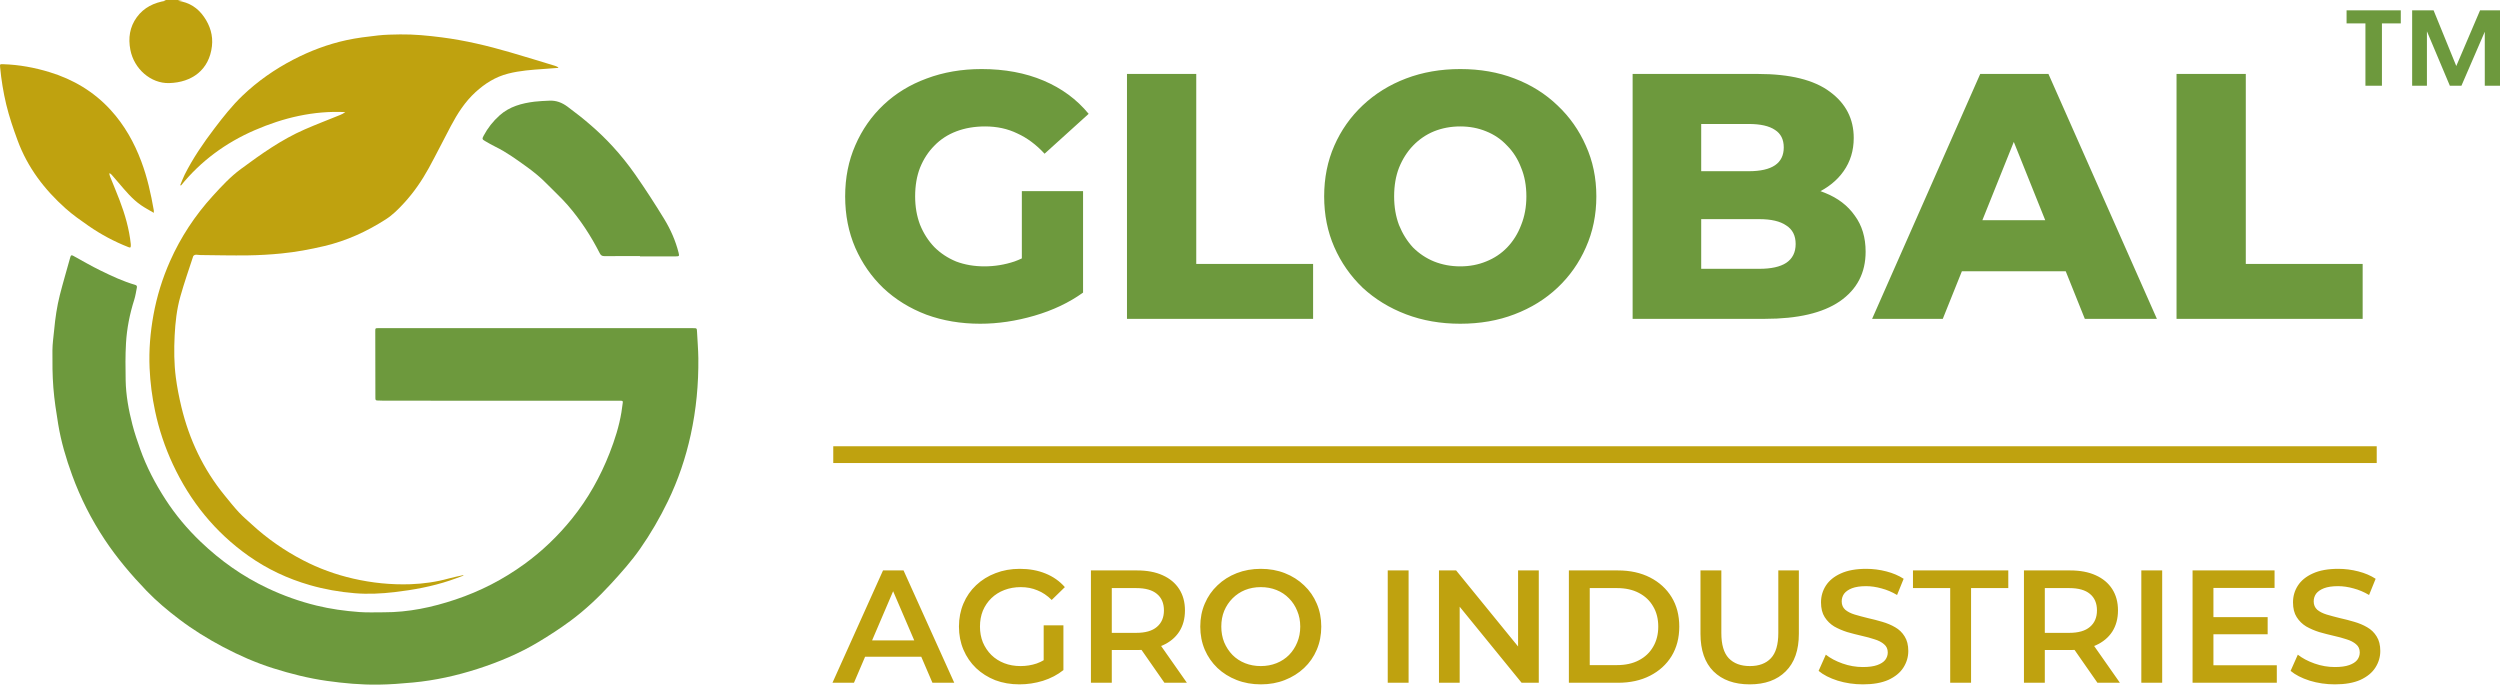 <svg width="238" height="66" viewBox="0 0 238 66" fill="none" xmlns="http://www.w3.org/2000/svg">
<path d="M17.34 0C17.225 0.023 17.113 0.044 16.943 0.077C18.032 0.226 18.831 0.758 19.42 1.605C20.004 2.444 20.293 3.376 20.177 4.395C19.915 6.661 18.266 7.854 16.093 7.91C14.37 7.954 12.764 6.576 12.41 4.741C12.195 3.627 12.343 2.574 13.025 1.637C13.708 0.702 14.673 0.249 15.797 0.07C15.724 0.047 15.652 0.025 15.58 0.002C16.167 0.002 16.753 0.002 17.34 0.002V0Z" fill="#BFA20F"/>
<path d="M51.028 31.241C56.014 31.241 60.999 31.241 65.986 31.241C66.344 31.241 66.341 31.243 66.358 31.606C66.399 32.436 66.471 33.264 66.482 34.094C66.51 36.551 66.282 38.983 65.757 41.388C65.277 43.585 64.562 45.701 63.58 47.726C62.815 49.303 61.936 50.819 60.929 52.258C60.107 53.432 59.156 54.499 58.186 55.557C56.995 56.855 55.722 58.057 54.309 59.103C53.33 59.829 52.3 60.494 51.254 61.122C49.433 62.215 47.479 63.03 45.457 63.681C43.464 64.323 41.427 64.774 39.342 64.972C38.234 65.077 37.121 65.163 36.01 65.177C34.368 65.198 32.734 65.049 31.106 64.819C29.365 64.572 27.67 64.144 26 63.616C24.341 63.091 22.756 62.394 21.216 61.578C19.762 60.808 18.37 59.948 17.063 58.955C15.968 58.124 14.912 57.241 13.957 56.25C12.497 54.73 11.135 53.128 9.967 51.368C8.69 49.444 7.656 47.398 6.864 45.227C6.288 43.648 5.813 42.041 5.54 40.383C5.349 39.226 5.171 38.065 5.079 36.898C4.988 35.724 4.984 34.54 4.991 33.361C4.995 32.708 5.095 32.055 5.157 31.402C5.261 30.283 5.422 29.172 5.698 28.083C6.007 26.869 6.367 25.667 6.7 24.458C6.752 24.27 6.84 24.28 6.988 24.361C7.847 24.833 8.695 25.328 9.576 25.758C10.648 26.281 11.729 26.791 12.881 27.123C13.038 27.169 13.05 27.276 13.028 27.393C12.952 27.779 12.895 28.172 12.777 28.546C12.35 29.888 12.077 31.262 11.996 32.661C11.927 33.838 11.941 35.02 11.962 36.2C11.989 37.642 12.25 39.056 12.611 40.448C12.814 41.23 13.077 41.999 13.347 42.76C13.947 44.453 14.777 46.034 15.751 47.541C16.707 49.019 17.831 50.359 19.106 51.577C20.992 53.379 23.093 54.871 25.46 55.99C26.961 56.701 28.515 57.255 30.129 57.65C31.471 57.978 32.835 58.166 34.209 58.267C34.981 58.325 35.763 58.287 36.539 58.29C38.889 58.297 41.152 57.817 43.365 57.074C45.724 56.285 47.909 55.16 49.92 53.7C51.624 52.463 53.123 51.021 54.445 49.386C55.979 47.485 57.154 45.385 58.038 43.123C58.528 41.867 58.941 40.581 59.16 39.244C59.209 38.942 59.237 38.637 59.288 38.335C59.313 38.191 59.257 38.149 59.128 38.153C59.054 38.154 58.981 38.153 58.907 38.153C51.45 38.151 43.993 38.149 36.535 38.145C36.331 38.145 36.124 38.123 35.92 38.126C35.779 38.128 35.74 38.058 35.738 37.938C35.738 37.844 35.736 37.749 35.736 37.654C35.733 35.612 35.729 33.571 35.726 31.529C35.726 31.246 35.731 31.239 36.024 31.239C41.025 31.239 46.025 31.239 51.026 31.239V31.243L51.028 31.241Z" fill="#6D993D"/>
<path d="M44.117 54.799C43.686 54.955 43.26 55.121 42.826 55.265C41.116 55.837 39.356 56.16 37.566 56.369C36.301 56.517 35.034 56.578 33.77 56.474C32.323 56.355 30.894 56.104 29.496 55.701C27.393 55.095 25.439 54.179 23.654 52.916C20.461 50.656 18.097 47.719 16.453 44.192C15.698 42.571 15.135 40.886 14.765 39.139C14.479 37.789 14.301 36.43 14.241 35.047C14.167 33.34 14.305 31.654 14.61 29.98C14.931 28.214 15.458 26.511 16.185 24.87C17.199 22.582 18.561 20.517 20.247 18.664C21.083 17.745 21.93 16.829 22.934 16.088C24.853 14.671 26.799 13.284 29.003 12.323C30.123 11.833 31.267 11.4 32.399 10.938C32.565 10.872 32.724 10.787 32.872 10.672C29.847 10.524 26.993 11.205 24.244 12.396C21.486 13.593 19.124 15.323 17.224 17.667L17.162 17.616C17.298 17.292 17.416 16.957 17.573 16.643C18.362 15.071 19.351 13.625 20.415 12.228C21.247 11.135 22.096 10.052 23.093 9.101C24.535 7.724 26.157 6.594 27.929 5.673C29.538 4.838 31.223 4.204 32.99 3.82C33.974 3.606 34.981 3.487 35.985 3.374C36.682 3.297 37.389 3.287 38.091 3.276C39.419 3.258 40.739 3.388 42.056 3.557C44.265 3.841 46.422 4.355 48.555 4.976C49.989 5.394 51.416 5.834 52.845 6.269C52.95 6.301 53.049 6.361 53.15 6.408C53.145 6.426 53.141 6.445 53.136 6.462C52.688 6.497 52.24 6.534 51.792 6.564C50.645 6.643 49.502 6.72 48.377 7.008C47.165 7.317 46.166 7.95 45.263 8.777C44.261 9.694 43.545 10.819 42.917 12.005C42.212 13.334 41.543 14.681 40.822 15.999C40.167 17.192 39.397 18.313 38.474 19.319C37.947 19.892 37.395 20.454 36.73 20.88C34.918 22.042 32.985 22.926 30.877 23.424C29.526 23.744 28.166 23.995 26.786 24.131C25.73 24.237 24.666 24.296 23.604 24.312C22.101 24.333 20.598 24.296 19.096 24.281C18.935 24.281 18.773 24.24 18.614 24.254C18.533 24.261 18.413 24.333 18.39 24.402C17.972 25.675 17.529 26.944 17.168 28.234C16.827 29.443 16.689 30.69 16.626 31.947C16.561 33.275 16.568 34.603 16.737 35.919C16.859 36.863 17.044 37.803 17.266 38.732C18.016 41.853 19.362 44.694 21.408 47.192C21.844 47.724 22.269 48.264 22.736 48.766C23.119 49.177 23.553 49.54 23.967 49.921C25.439 51.277 27.07 52.411 28.846 53.334C30.358 54.12 31.951 54.7 33.62 55.083C35.417 55.495 37.23 55.681 39.074 55.618C40.317 55.574 41.538 55.401 42.737 55.067C43.185 54.943 43.646 54.857 44.101 54.753L44.115 54.8L44.117 54.799Z" fill="#BFA20F"/>
<path d="M14.645 20.264C14.204 20.003 13.796 19.791 13.423 19.533C12.583 18.952 11.943 18.166 11.288 17.399C11.069 17.143 10.852 16.887 10.63 16.636C10.581 16.581 10.514 16.543 10.456 16.495C10.438 16.506 10.422 16.517 10.405 16.529C10.429 16.622 10.443 16.718 10.479 16.808C10.78 17.559 11.098 18.304 11.385 19.061C11.899 20.407 12.297 21.784 12.449 23.223C12.454 23.267 12.454 23.31 12.454 23.354C12.452 23.577 12.417 23.603 12.211 23.521C10.876 22.996 9.616 22.324 8.439 21.508C7.69 20.987 6.935 20.459 6.256 19.854C4.229 18.048 2.624 15.941 1.677 13.37C1.262 12.246 0.876 11.117 0.595 9.952C0.315 8.782 0.123 7.596 0.01 6.398C-0.019 6.105 -0.003 6.103 0.304 6.113C1.816 6.159 3.291 6.431 4.732 6.873C6.984 7.563 8.953 8.736 10.54 10.477C11.846 11.907 12.779 13.57 13.456 15.38C14.022 16.89 14.368 18.452 14.643 20.035C14.652 20.082 14.643 20.133 14.643 20.264H14.645Z" fill="#BFA20F"/>
<path d="M60.927 24.378C59.791 24.378 58.657 24.375 57.521 24.382C57.308 24.382 57.195 24.301 57.099 24.114C56.263 22.468 55.258 20.927 54.046 19.532C53.425 18.816 52.714 18.179 52.053 17.497C51.435 16.858 50.742 16.309 50.023 15.793C49.102 15.133 48.183 14.467 47.158 13.967C46.823 13.803 46.5 13.614 46.177 13.428C45.898 13.267 45.884 13.216 46.04 12.924C46.429 12.189 46.936 11.545 47.56 10.987C48.511 10.138 49.675 9.827 50.898 9.677C51.354 9.62 51.816 9.612 52.277 9.585C52.935 9.547 53.492 9.759 54.027 10.154C55.568 11.291 57.027 12.519 58.318 13.928C59.087 14.765 59.805 15.658 60.456 16.59C61.43 17.983 62.354 19.411 63.24 20.862C63.843 21.854 64.314 22.919 64.6 24.052C64.683 24.38 64.663 24.407 64.333 24.407C63.197 24.407 62.061 24.407 60.925 24.407C60.925 24.396 60.925 24.386 60.925 24.377L60.927 24.378Z" fill="#6D993D"/>
<path d="M93.315 30.82C91.472 30.82 89.763 30.532 88.186 29.954C86.61 29.355 85.244 28.511 84.09 27.423C82.957 26.335 82.069 25.058 81.425 23.593C80.781 22.105 80.459 20.473 80.459 18.697C80.459 16.921 80.781 15.3 81.425 13.834C82.069 12.347 82.968 11.059 84.123 9.971C85.278 8.883 86.643 8.05 88.22 7.473C89.818 6.873 91.561 6.574 93.449 6.574C95.647 6.574 97.612 6.94 99.344 7.673C101.076 8.405 102.508 9.46 103.64 10.837L99.444 14.634C98.644 13.768 97.778 13.124 96.846 12.702C95.935 12.258 94.914 12.036 93.782 12.036C92.782 12.036 91.872 12.191 91.051 12.502C90.229 12.813 89.53 13.268 88.952 13.868C88.375 14.445 87.92 15.144 87.587 15.966C87.276 16.765 87.121 17.676 87.121 18.697C87.121 19.674 87.276 20.573 87.587 21.395C87.92 22.216 88.375 22.927 88.952 23.526C89.53 24.104 90.218 24.559 91.017 24.892C91.839 25.203 92.738 25.358 93.715 25.358C94.692 25.358 95.647 25.203 96.579 24.892C97.512 24.559 98.456 24.004 99.41 23.227L103.107 27.856C101.775 28.811 100.232 29.544 98.478 30.054C96.724 30.565 95.003 30.82 93.315 30.82ZM97.279 26.99V18.197H103.107V27.856L97.279 26.99ZM107.288 30.354V7.04H113.883V25.125H125.007V30.354H107.288ZM139.016 30.82C137.151 30.82 135.43 30.52 133.853 29.921C132.277 29.322 130.9 28.478 129.723 27.39C128.569 26.28 127.67 24.992 127.026 23.526C126.382 22.061 126.06 20.451 126.06 18.697C126.06 16.943 126.382 15.333 127.026 13.868C127.67 12.402 128.569 11.125 129.723 10.037C130.9 8.927 132.277 8.072 133.853 7.473C135.43 6.873 137.151 6.574 139.016 6.574C140.903 6.574 142.624 6.873 144.178 7.473C145.755 8.072 147.12 8.927 148.275 10.037C149.429 11.125 150.329 12.402 150.973 13.868C151.639 15.333 151.972 16.943 151.972 18.697C151.972 20.451 151.639 22.072 150.973 23.56C150.329 25.025 149.429 26.302 148.275 27.39C147.12 28.478 145.755 29.322 144.178 29.921C142.624 30.52 140.903 30.82 139.016 30.82ZM139.016 25.358C139.904 25.358 140.725 25.203 141.48 24.892C142.258 24.581 142.924 24.137 143.479 23.56C144.056 22.96 144.5 22.25 144.811 21.428C145.144 20.607 145.311 19.696 145.311 18.697C145.311 17.676 145.144 16.765 144.811 15.966C144.5 15.144 144.056 14.445 143.479 13.868C142.924 13.268 142.258 12.813 141.48 12.502C140.725 12.191 139.904 12.036 139.016 12.036C138.128 12.036 137.295 12.191 136.518 12.502C135.763 12.813 135.097 13.268 134.519 13.868C133.964 14.445 133.52 15.144 133.187 15.966C132.876 16.765 132.721 17.676 132.721 18.697C132.721 19.696 132.876 20.607 133.187 21.428C133.52 22.25 133.964 22.96 134.519 23.56C135.097 24.137 135.763 24.581 136.518 24.892C137.295 25.203 138.128 25.358 139.016 25.358ZM155.426 30.354V7.04H167.349C170.413 7.04 172.7 7.606 174.21 8.738C175.72 9.849 176.475 11.314 176.475 13.135C176.475 14.334 176.153 15.389 175.509 16.299C174.887 17.187 173.999 17.898 172.845 18.43C171.712 18.941 170.358 19.197 168.781 19.197L169.447 17.598C171.091 17.598 172.523 17.853 173.744 18.364C174.965 18.852 175.909 19.574 176.575 20.529C177.263 21.461 177.607 22.605 177.607 23.959C177.607 25.98 176.786 27.556 175.143 28.689C173.522 29.799 171.146 30.354 168.015 30.354H155.426ZM161.954 25.591H167.482C168.615 25.591 169.47 25.402 170.047 25.025C170.646 24.625 170.946 24.026 170.946 23.227C170.946 22.427 170.646 21.839 170.047 21.461C169.47 21.062 168.615 20.862 167.482 20.862H161.487V16.299H166.483C167.593 16.299 168.426 16.11 168.981 15.733C169.536 15.355 169.814 14.789 169.814 14.034C169.814 13.279 169.536 12.724 168.981 12.369C168.426 11.991 167.593 11.803 166.483 11.803H161.954V25.591ZM178.225 30.354L188.517 7.04H195.012L205.336 30.354H198.475L190.415 10.271H193.013L184.953 30.354H178.225ZM183.854 25.824L185.553 20.962H196.943L198.642 25.824H183.854ZM207.206 30.354V7.04H213.8V25.125H224.925V30.354H207.206Z" fill="#6D993D"/>
<path d="M79.251 64.999L84.063 54.305H86.018L90.845 64.999H88.768L84.628 55.359H85.422L81.297 64.999H79.251ZM81.466 62.524L82 60.966H87.775L88.309 62.524H81.466ZM97.051 65.151C96.216 65.151 95.447 65.019 94.745 64.754C94.052 64.479 93.446 64.097 92.927 63.609C92.407 63.11 92.005 62.524 91.72 61.852C91.435 61.18 91.292 60.446 91.292 59.652C91.292 58.858 91.435 58.124 91.72 57.452C92.005 56.78 92.407 56.2 92.927 55.711C93.456 55.212 94.073 54.83 94.775 54.565C95.478 54.29 96.247 54.153 97.082 54.153C97.988 54.153 98.803 54.3 99.526 54.596C100.259 54.891 100.876 55.324 101.375 55.894L100.122 57.116C99.704 56.699 99.251 56.393 98.762 56.2C98.284 55.996 97.754 55.894 97.174 55.894C96.614 55.894 96.094 55.986 95.615 56.169C95.137 56.352 94.724 56.612 94.378 56.948C94.032 57.284 93.762 57.681 93.568 58.14C93.385 58.598 93.293 59.102 93.293 59.652C93.293 60.192 93.385 60.691 93.568 61.149C93.762 61.607 94.032 62.01 94.378 62.356C94.724 62.692 95.132 62.952 95.6 63.135C96.069 63.318 96.588 63.41 97.158 63.41C97.688 63.41 98.197 63.329 98.686 63.166C99.185 62.992 99.659 62.707 100.107 62.31L101.237 63.792C100.677 64.24 100.025 64.581 99.282 64.816C98.549 65.04 97.805 65.151 97.051 65.151ZM99.358 63.532V59.53H101.237V63.792L99.358 63.532ZM103.856 64.999V54.305H108.256C109.203 54.305 110.013 54.458 110.685 54.764C111.367 55.069 111.892 55.507 112.258 56.077C112.625 56.648 112.808 57.325 112.808 58.109C112.808 58.893 112.625 59.571 112.258 60.141C111.892 60.701 111.367 61.134 110.685 61.439C110.013 61.735 109.203 61.882 108.256 61.882H104.956L105.842 60.981V64.999H103.856ZM110.853 64.999L108.149 61.119H110.272L112.992 64.999H110.853ZM105.842 61.195L104.956 60.248H108.164C109.04 60.248 109.697 60.059 110.135 59.683C110.583 59.306 110.807 58.781 110.807 58.109C110.807 57.427 110.583 56.902 110.135 56.536C109.697 56.169 109.04 55.986 108.164 55.986H104.956L105.842 55.008V61.195ZM120.041 65.151C119.206 65.151 118.437 65.014 117.734 64.739C117.031 64.464 116.42 64.082 115.901 63.593C115.382 63.094 114.979 62.514 114.694 61.852C114.409 61.18 114.266 60.446 114.266 59.652C114.266 58.858 114.409 58.13 114.694 57.468C114.979 56.795 115.382 56.215 115.901 55.726C116.42 55.227 117.031 54.84 117.734 54.565C118.437 54.29 119.201 54.153 120.026 54.153C120.861 54.153 121.624 54.29 122.317 54.565C123.02 54.84 123.631 55.227 124.15 55.726C124.67 56.215 125.072 56.795 125.357 57.468C125.642 58.13 125.785 58.858 125.785 59.652C125.785 60.446 125.642 61.18 125.357 61.852C125.072 62.524 124.67 63.105 124.15 63.593C123.631 64.082 123.02 64.464 122.317 64.739C121.624 65.014 120.866 65.151 120.041 65.151ZM120.026 63.41C120.565 63.41 121.064 63.318 121.523 63.135C121.981 62.952 122.378 62.692 122.714 62.356C123.05 62.01 123.31 61.612 123.493 61.164C123.687 60.706 123.783 60.202 123.783 59.652C123.783 59.102 123.687 58.603 123.493 58.155C123.31 57.697 123.05 57.3 122.714 56.963C122.378 56.617 121.981 56.352 121.523 56.169C121.064 55.986 120.565 55.894 120.026 55.894C119.486 55.894 118.987 55.986 118.528 56.169C118.08 56.352 117.683 56.617 117.337 56.963C117.001 57.3 116.736 57.697 116.543 58.155C116.359 58.603 116.268 59.102 116.268 59.652C116.268 60.192 116.359 60.691 116.543 61.149C116.736 61.607 117.001 62.01 117.337 62.356C117.673 62.692 118.07 62.952 118.528 63.135C118.987 63.318 119.486 63.41 120.026 63.41ZM132.112 64.999V54.305H134.098V64.999H132.112ZM136.99 64.999V54.305H138.624L145.331 62.539H144.521V54.305H146.492V64.999H144.857L138.151 56.765H138.961V64.999H136.99ZM149.357 64.999V54.305H154.032C155.193 54.305 156.211 54.529 157.087 54.977C157.963 55.426 158.645 56.047 159.134 56.841C159.623 57.636 159.867 58.572 159.867 59.652C159.867 60.721 159.623 61.658 159.134 62.463C158.645 63.257 157.963 63.879 157.087 64.327C156.211 64.775 155.193 64.999 154.032 64.999H149.357ZM151.343 63.318H153.94C154.745 63.318 155.437 63.166 156.018 62.86C156.608 62.555 157.061 62.127 157.377 61.577C157.703 61.027 157.866 60.385 157.866 59.652C157.866 58.909 157.703 58.267 157.377 57.727C157.061 57.177 156.608 56.75 156.018 56.444C155.437 56.139 154.745 55.986 153.94 55.986H151.343V63.318ZM166.576 65.151C165.11 65.151 163.959 64.739 163.124 63.914C162.299 63.089 161.886 61.898 161.886 60.34V54.305H163.872V60.263C163.872 61.363 164.106 62.163 164.575 62.661C165.054 63.16 165.726 63.41 166.591 63.41C167.457 63.41 168.124 63.16 168.593 62.661C169.061 62.163 169.295 61.363 169.295 60.263V54.305H171.251V60.34C171.251 61.898 170.833 63.089 169.998 63.914C169.173 64.739 168.033 65.151 166.576 65.151ZM177.347 65.151C176.512 65.151 175.712 65.034 174.949 64.8C174.185 64.556 173.579 64.245 173.131 63.868L173.818 62.325C174.246 62.661 174.775 62.942 175.407 63.166C176.038 63.39 176.685 63.502 177.347 63.502C177.907 63.502 178.36 63.441 178.707 63.318C179.053 63.196 179.307 63.033 179.47 62.83C179.633 62.616 179.715 62.376 179.715 62.112C179.715 61.786 179.598 61.526 179.363 61.333C179.129 61.129 178.824 60.971 178.447 60.859C178.08 60.737 177.668 60.625 177.209 60.523C176.761 60.421 176.308 60.304 175.85 60.172C175.402 60.029 174.989 59.851 174.612 59.637C174.246 59.413 173.945 59.117 173.711 58.751C173.477 58.384 173.36 57.916 173.36 57.345C173.36 56.765 173.513 56.235 173.818 55.757C174.134 55.268 174.607 54.881 175.239 54.596C175.88 54.3 176.69 54.153 177.668 54.153C178.309 54.153 178.946 54.234 179.577 54.397C180.209 54.56 180.759 54.794 181.227 55.1L180.601 56.643C180.122 56.358 179.628 56.149 179.119 56.016C178.61 55.874 178.121 55.802 177.652 55.802C177.103 55.802 176.654 55.869 176.308 56.001C175.972 56.133 175.723 56.307 175.56 56.52C175.407 56.734 175.33 56.979 175.33 57.254C175.33 57.58 175.442 57.844 175.667 58.048C175.901 58.242 176.201 58.394 176.568 58.506C176.945 58.618 177.362 58.73 177.82 58.842C178.279 58.944 178.732 59.061 179.18 59.194C179.638 59.326 180.051 59.499 180.417 59.713C180.794 59.927 181.095 60.217 181.319 60.584C181.553 60.951 181.67 61.414 181.67 61.974C181.67 62.544 181.512 63.074 181.197 63.563C180.891 64.041 180.417 64.428 179.776 64.724C179.134 65.009 178.325 65.151 177.347 65.151ZM185.659 64.999V55.986H182.115V54.305H191.189V55.986H187.645V64.999H185.659ZM192.68 64.999V54.305H197.079C198.027 54.305 198.836 54.458 199.508 54.764C200.191 55.069 200.715 55.507 201.082 56.077C201.448 56.648 201.632 57.325 201.632 58.109C201.632 58.893 201.448 59.571 201.082 60.141C200.715 60.701 200.191 61.134 199.508 61.439C198.836 61.735 198.027 61.882 197.079 61.882H193.78L194.666 60.981V64.999H192.68ZM199.676 64.999L196.972 61.119H199.096L201.815 64.999H199.676ZM194.666 61.195L193.78 60.248H196.988C197.864 60.248 198.52 60.059 198.958 59.683C199.406 59.306 199.631 58.781 199.631 58.109C199.631 57.427 199.406 56.902 198.958 56.536C198.52 56.169 197.864 55.986 196.988 55.986H193.78L194.666 55.008V61.195ZM203.854 64.999V54.305H205.84V64.999H203.854ZM210.565 58.751H215.881V60.385H210.565V58.751ZM210.718 63.334H216.752V64.999H208.732V54.305H216.538V55.971H210.718V63.334ZM222.281 65.151C221.446 65.151 220.646 65.034 219.882 64.8C219.119 64.556 218.513 64.245 218.065 63.868L218.752 62.325C219.18 62.661 219.709 62.942 220.341 63.166C220.972 63.39 221.619 63.502 222.281 63.502C222.841 63.502 223.294 63.441 223.64 63.318C223.987 63.196 224.241 63.033 224.404 62.83C224.567 62.616 224.649 62.376 224.649 62.112C224.649 61.786 224.532 61.526 224.297 61.333C224.063 61.129 223.758 60.971 223.381 60.859C223.014 60.737 222.602 60.625 222.143 60.523C221.695 60.421 221.242 60.304 220.784 60.172C220.336 60.029 219.923 59.851 219.546 59.637C219.18 59.413 218.879 59.117 218.645 58.751C218.411 58.384 218.294 57.916 218.294 57.345C218.294 56.765 218.446 56.235 218.752 55.757C219.068 55.268 219.541 54.881 220.173 54.596C220.814 54.3 221.624 54.153 222.602 54.153C223.243 54.153 223.88 54.234 224.511 54.397C225.143 54.56 225.693 54.794 226.161 55.1L225.535 56.643C225.056 56.358 224.562 56.149 224.053 56.016C223.544 55.874 223.055 55.802 222.586 55.802C222.036 55.802 221.588 55.869 221.242 56.001C220.906 56.133 220.656 56.307 220.493 56.52C220.341 56.734 220.264 56.979 220.264 57.254C220.264 57.58 220.376 57.844 220.6 58.048C220.835 58.242 221.135 58.394 221.502 58.506C221.879 58.618 222.296 58.73 222.754 58.842C223.213 58.944 223.666 59.061 224.114 59.194C224.572 59.326 224.985 59.499 225.351 59.713C225.728 59.927 226.029 60.217 226.253 60.584C226.487 60.951 226.604 61.414 226.604 61.974C226.604 62.544 226.446 63.074 226.13 63.563C225.825 64.041 225.351 64.428 224.71 64.724C224.068 65.009 223.258 65.151 222.281 65.151Z" fill="#BFA20F"/>
<path d="M79.327 43.282L226.264 43.282" stroke="#BFA20F" stroke-width="1.597"/>
<path d="M223.394 2.226V0.981H228.555V2.226H226.76V8.162H225.189V2.226H223.394ZM229.636 8.162V0.981H231.676L233.838 6.285L236.103 0.981H238V8.162H236.551V3.021L234.328 8.162H233.226L231.043 2.98V8.162H229.636Z" fill="#6D993D"/>
</svg>
